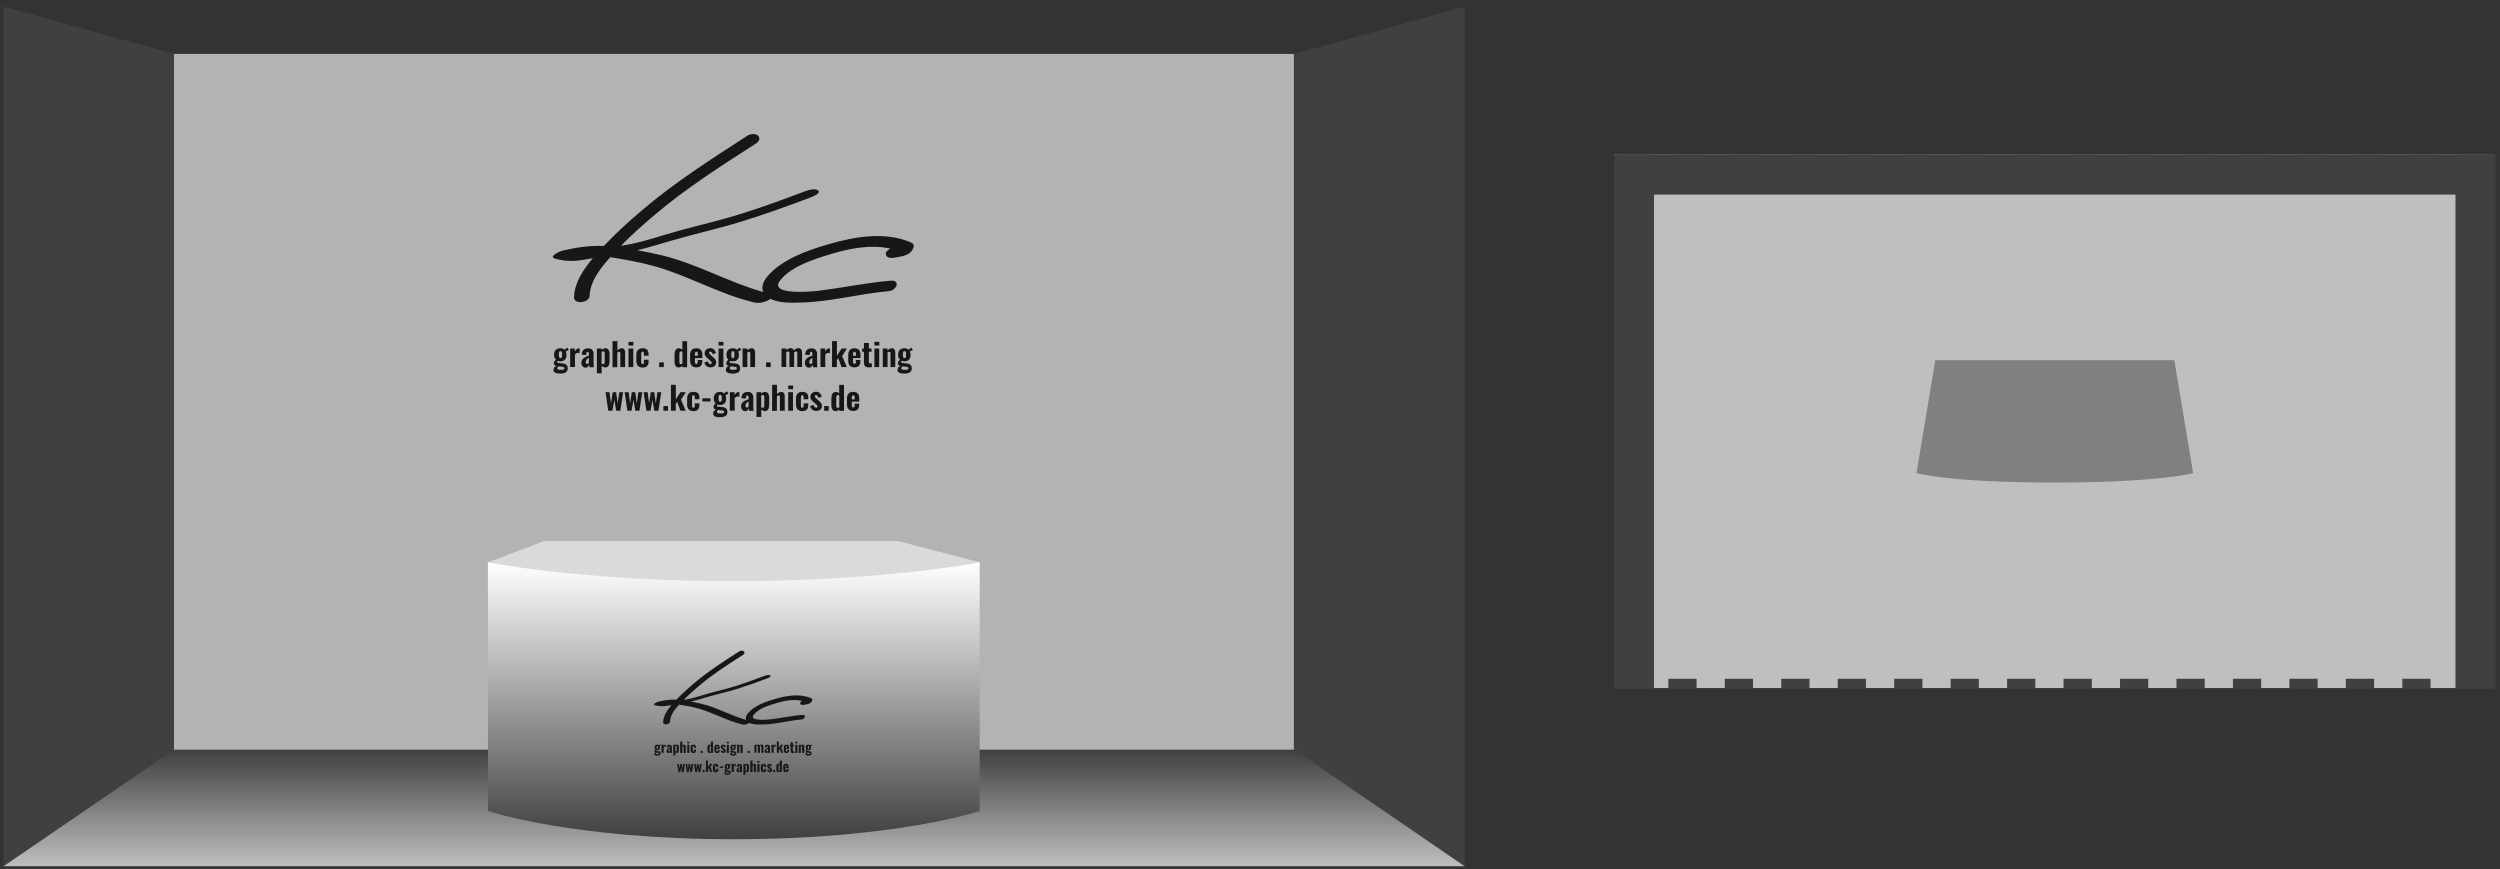<?xml version="1.0" encoding="UTF-8"?>
<svg id="Deko" xmlns="http://www.w3.org/2000/svg" xmlns:xlink="http://www.w3.org/1999/xlink" viewBox="0 0 265.67 92.39">
  <rect x="0" y="0" width="265.67" height="92.39" fill="#333333" stroke="none"/>
  <defs>
    <style>
      .cls-1 {
        fill: #d9dada;
      }

      .cls-1, .cls-2, .cls-3, .cls-4, .cls-5, .cls-6, .cls-7, .cls-8 {
        stroke-width: 0px;
      }

      .cls-2 {
        fill: gray;
      }

      .cls-3 {
        fill: #b3b3b3;
      }

      .cls-4 {
        fill: #bfbfbf;
      }

      .cls-5 {
        fill: #181716;
      }

      .cls-6 {
        fill: url(#Unbenannter_Verlauf_11);
      }

      .cls-7 {
        fill: #404040;
      }

      .cls-8 {
        fill: url(#Unbenannter_Verlauf_7);
      }
    </style>
    <linearGradient id="Unbenannter_Verlauf_7" data-name="Unbenannter Verlauf 7" x1="77.98" y1="92.05" x2="77.98" y2="79.66" gradientUnits="userSpaceOnUse">
      <stop offset="0" stop-color="#bfbfbf"/>
      <stop offset="1" stop-color="#404040"/>
    </linearGradient>
    <linearGradient id="Unbenannter_Verlauf_11" data-name="Unbenannter Verlauf 11" x1="77.98" y1="59.76" x2="77.98" y2="89.18" gradientUnits="userSpaceOnUse">
      <stop offset="0" stop-color="#fff"/>
      <stop offset="1" stop-color="#404040"/>
    </linearGradient>
  </defs>
  <g>
    <polygon class="cls-8" points="138.64 79.66 18.47 79.66 .28 92.05 155.68 92.05 138.64 79.66"/>
    <rect class="cls-3" x="18.47" y="5.73" width="119.03" height="73.94"/>
    <polygon class="cls-7" points=".38 .7 .38 92.05 18.47 79.66 18.47 5.73 .38 .7"/>
    <polygon class="cls-7" points="155.64 .7 155.64 92.05 137.55 79.66 137.55 5.73 155.64 .7"/>
  </g>
  <g>
    <g>
      <g>
        <rect class="cls-4" x="171.52" y="16.43" width="93.54" height="56.69"/>
        <path class="cls-7" d="m259.07,16.43h-3v1h3v-1h0Zm-6,0h-3v1h3v-1h0Zm-6,0h-3v1h3v-1h0Zm-6,0h-3v1h3v-1h0Zm-6,0h-3v1h3v-1h0Zm-6,0h-3v1h3v-1h0Zm-6,0h-3v1h3v-1h0Zm-6,0h-3v1h3v-1h0Zm-6,0h-3v1h3v-1h0Zm-6,0h-3v1h3v-1h0Zm-6,0h-3v1h3v-1h0Zm-6,0h-3v1h3v-1h0Zm-6,0h-3v1h3v-1h0Zm-6,0h-3v1h3v-1h0Zm-6,0h-3v1h3v-1h0Zm-2.54,2.46h-1v3h1v-3h0Zm0,6h-1v3h1v-3h0Zm0,6h-1v3h1v-3h0Zm0,6h-1v3h1v-3h0Zm0,6h-1v3h1v-3h0Zm0,6h-1v3h1v-3h0Zm0,6h-1v3h1v-3h0Zm0,6h-1v3h1v-3h0Zm0,6h-1v3h1v-3h0Zm1.76,5.24h-2.76v.76h0v-.76.76h0v.24h2.76v-1h0Zm6,0h-3v1h3v-1h0Zm6,0h-3v1h3v-1h0Zm6,0h-3v1h3v-1h0Zm6,0h-3v1h3v-1h0Zm6,0h-3v1h3v-1h0Zm6,0h-3v1h3v-1h0Zm6,0h-3v1h3v-1h0Zm6,0h-3v1h3v-1h0Zm6,0h-3v1h3v-1h0Zm6,0h-3v1h3v-1h0Zm6,0h-3v1h3v-1h0Zm6,0h-3v1h3v-1h0Zm6,0h-3v1h3v-1h0Zm6,0h-3v1h3v-1h0Zm6,0h-3v1h3v-1h0Zm.78-4.22h-1v3h1v-3h0Zm0-6h-1v3h1v-3h0Zm0-6h-1v3h1v-3h0Zm0-6h-1v3h1v-3h0Zm0-6h-1v3h1v-3h0Zm0-6h-1v3h1v-3h0Zm0-6h-1v3h1v-3h0Zm0-6h-1v3h1v-3h0Zm0-6h-1v3h1v-3h0Zm0-3.47h-3v1h3v-1h0Z"/>
      </g>
      <rect class="cls-7" x="171.52" y="16.43" width="93.54" height="4.25"/>
      <rect class="cls-7" x="171.52" y="16.43" width="4.25" height="56.69"/>
      <rect class="cls-7" x="260.94" y="16.43" width="4.25" height="56.69"/>
    </g>
    <path class="cls-2" d="m233.06,50.28s-3.57,1-14.76,1-14.64-1-14.64-1l2-12h25.4l2,12Z"/>
  </g>
  <g>
    <polygon class="cls-1" points="57.86 57.49 95.41 57.49 104.11 59.76 97 66.39 55.25 66.39 51.85 59.76 57.86 57.49"/>
    <path class="cls-6" d="m104.11,86.18s-8.84,3-26.13,3-26.13-3-26.13-3v-26.42s10.06,2,26.13,2,26.13-2,26.13-2v26.42Z"/>
  </g>
  <g>
    <g>
      <path class="cls-5" d="m79.29,14.51c-3.77,2.43-7.63,4.91-11.05,7.82-1.42,1.21-2.8,2.45-4.07,3.81-1.5-.07-2.99.16-4.45.51-.18.04-1.46.61-.76.82,1.02.31,2,.32,3.04.14.33-.06.67-.11,1-.17-1.01,1.2-1.96,2.63-2,4.13-.02.85,1.64.6,1.66-.13.04-1.53,1.14-2.94,2.2-4.11,1.57.26,3.17.53,4.69.96,3.64,1.02,6.94,2.99,10.63,3.86.49.11,1.05-.03,1.49-.25.05-.03.13-.08.21-.14.97.48,2.27.42,3.28.39,3.11-.08,6.18-.94,9.28-1.21.88-.08,1.29-1.21.17-1.11-2.54.22-5.02.74-7.54,1.06-.74.09-5.51.55-4.13-1.14,1.24-1.51,3.66-2.24,5.45-2.78,1.96-.59,4.2-1.01,6.23-.55-.27.12-.55.37-.47.66.11.4.66.35.96.29.77-.15,1.62-.19,1.95-1.03.12-.3-.02-.47-.29-.59-2.7-1.16-5.93-.61-8.65.18-2.26.65-5.07,1.62-6.62,3.5-.38.47-.63,1.08-.39,1.6-3.65-1.02-6.98-2.96-10.66-3.87-.89-.22-1.8-.41-2.72-.57,1.21-.3,2.4-.66,3.6-1.01,2.47-.73,4.98-1.27,7.44-2.03,2.55-.79,5.06-1.69,7.55-2.64.13-.05.95-.41.62-.67-.34-.26-1.03-.05-1.38.08-2.21.84-4.43,1.65-6.68,2.36-2.22.71-4.47,1.22-6.71,1.83-1.7.46-3.37,1.06-5.1,1.42-.36.07-.72.13-1.08.19,1.13-1.17,2.36-2.25,3.6-3.3,3.34-2.84,7.14-5.25,10.82-7.62.29-.19.42-.61.09-.83-.14-.09-.29-.13-.45-.13-.26,0-.52.1-.72.23"/>
      <g>
        <path class="cls-5" d="m58.82,39.28c0-.19.13-.31.3-.39-.17-.04-.26-.14-.26-.29s.09-.26.22-.38c-.13-.11-.2-.28-.2-.52,0-.45.24-.69.67-.69.2,0,.35.06.45.17.04-.07.13-.15.25-.2l.07-.03.12.26c-.07.02-.24.09-.31.14.04.1.07.24.07.37,0,.42-.21.68-.65.68-.11,0-.22-.02-.3-.05-.03.04-.05.08-.05.13,0,.05.05.09.18.1l.47.05c.33.04.48.22.48.51,0,.37-.23.56-.81.56-.42,0-.71-.12-.71-.39Zm1.16-.15c0-.1-.06-.14-.29-.16l-.35-.04c-.07.06-.12.12-.12.2,0,.11.1.17.38.17.25,0,.39-.04.39-.16Zm-.25-1.44c0-.27-.03-.38-.17-.38s-.17.11-.17.38c0,.25.03.37.17.37s.17-.11.17-.37Z"/>
        <path class="cls-5" d="m60.58,37.04h.51s0,.32,0,.32c.13-.23.25-.34.43-.34.03,0,.05,0,.08,0v.52c-.05-.02-.12-.04-.18-.04-.13,0-.23.06-.32.19v1.31s-.51,0-.51,0v-1.97Z"/>
        <path class="cls-5" d="m61.78,38.57c0-.49.42-.64.8-.78v-.18c0-.13-.02-.21-.13-.21s-.14.08-.14.18v.14s-.49-.02-.49-.02c.02-.47.24-.68.68-.68.4,0,.58.24.58.6v.92c0,.23.02.39.03.49h-.46c-.01-.1-.04-.24-.04-.28-.05.16-.17.32-.38.32-.29,0-.45-.25-.45-.48Zm.8,0v-.54c-.19.11-.33.23-.33.43,0,.14.06.22.16.22.07,0,.14-.06.17-.11Z"/>
        <path class="cls-5" d="m63.42,37.04h.51s0,.15,0,.15c.13-.12.27-.18.42-.18.32,0,.43.31.43.62v.77c0,.37-.14.65-.44.65-.14,0-.28-.07-.4-.18v.8s-.51,0-.51,0v-2.62Zm.84,1.37v-.82c0-.14-.04-.26-.15-.26-.06,0-.13.03-.18.07v1.24c.05.03.11.06.17.06.12,0,.16-.13.16-.29Z"/>
        <path class="cls-5" d="m65.1,36.25h.51s0,.97,0,.97c.14-.14.3-.21.48-.21.24,0,.34.2.34.45v1.55s-.51,0-.51,0v-1.47c0-.1-.03-.16-.12-.16-.06,0-.13.03-.2.09v1.55s-.51,0-.51,0v-2.76Z"/>
        <path class="cls-5" d="m66.79,36.33h.52s0,.39,0,.39h-.52s0-.39,0-.39Zm0,.71h.51s0,1.97,0,1.97h-.51s0-1.97,0-1.97Z"/>
        <path class="cls-5" d="m67.62,38.36v-.66c0-.43.22-.69.66-.69s.64.2.64.6v.19s-.49,0-.49,0v-.2c0-.18-.05-.23-.14-.23-.11,0-.15.07-.15.28v.78c0,.21.05.27.15.27.11,0,.14-.07.14-.23v-.24s.49,0,.49,0v.22c0,.4-.22.61-.64.61s-.66-.26-.66-.69Z"/>
        <path class="cls-5" d="m70.05,38.51h.49s0,.5,0,.5h-.49s0-.5,0-.5Z"/>
        <path class="cls-5" d="m71.68,38.39v-.72c0-.38.14-.66.46-.66.14,0,.27.06.37.16v-.91s.51,0,.51,0v2.76s-.51,0-.51,0v-.15c-.11.11-.24.18-.37.18-.3,0-.46-.21-.46-.65Zm.84.25v-1.25s-.11-.05-.16-.05c-.12,0-.16.11-.16.26v.84c0,.15.03.27.16.27.04,0,.11-.02.16-.06Z"/>
        <path class="cls-5" d="m73.34,38.36v-.66c0-.45.23-.69.66-.69s.64.25.64.7v.34s-.79,0-.79,0v.38c0,.17.05.24.15.24s.15-.06.15-.22v-.19s.48,0,.48,0v.17c0,.4-.22.61-.63.61-.43,0-.66-.25-.66-.69Zm.82-.55v-.19c0-.18-.05-.24-.16-.24s-.15.06-.15.28v.15h.31Z"/>
        <path class="cls-5" d="m74.84,38.54l.36-.15c.06.19.16.3.29.3.1,0,.14-.05.14-.12,0-.11-.06-.17-.25-.33l-.18-.16c-.19-.16-.32-.3-.32-.55,0-.32.27-.53.59-.53s.53.19.61.51l-.33.15c-.04-.15-.13-.3-.26-.3-.09,0-.14.05-.14.13,0,.08.09.17.24.3l.18.16c.16.14.34.3.34.56,0,.34-.28.53-.59.53-.34,0-.56-.16-.68-.51Z"/>
        <path class="cls-5" d="m76.36,36.33h.52s0,.39,0,.39h-.52s0-.39,0-.39Zm0,.71h.51s0,1.97,0,1.97h-.51s0-1.97,0-1.97Z"/>
        <path class="cls-5" d="m77.14,39.28c0-.19.13-.31.3-.39-.17-.04-.26-.14-.26-.29s.09-.26.22-.38c-.13-.11-.2-.28-.2-.52,0-.45.24-.69.67-.69.2,0,.35.06.45.17.04-.07.13-.15.25-.2l.07-.03.12.26c-.07.02-.24.09-.31.14.04.1.07.24.07.37,0,.42-.21.68-.65.68-.11,0-.22-.02-.3-.05-.03.04-.05.08-.05.13,0,.05.05.09.18.1l.47.05c.33.04.48.22.48.51,0,.37-.23.56-.81.56-.42,0-.71-.12-.71-.39Zm1.16-.15c0-.1-.06-.14-.29-.16l-.35-.04c-.07.06-.12.12-.12.2,0,.11.1.17.38.17.25,0,.39-.04.39-.16Zm-.25-1.44c0-.27-.03-.38-.17-.38s-.17.11-.17.38c0,.25.03.37.17.37s.17-.11.17-.37Z"/>
        <path class="cls-5" d="m78.9,37.04h.51s0,.2,0,.2c.14-.14.3-.23.48-.23.24,0,.35.2.35.45v1.55s-.51,0-.51,0v-1.47c0-.1-.03-.16-.12-.16-.05,0-.12.03-.19.08v1.55s-.51,0-.51,0v-1.97Z"/>
        <path class="cls-5" d="m81.41,38.51h.49s0,.5,0,.5h-.49s0-.5,0-.5Z"/>
        <path class="cls-5" d="m83.07,37.04h.5s0,.16,0,.16c.14-.14.3-.2.46-.2.15,0,.28.08.33.24.15-.17.32-.24.5-.24.22,0,.37.17.37.47v1.53s-.5,0-.5,0v-1.48c0-.13-.04-.17-.13-.17-.06,0-.14.03-.21.09v.03s0,1.53,0,1.53h-.5s0-1.48,0-1.48c0-.13-.04-.17-.13-.17-.06,0-.14.03-.21.09v1.56s-.5,0-.5,0v-1.97Z"/>
        <path class="cls-5" d="m85.53,38.57c0-.49.42-.64.8-.78v-.18c0-.13-.02-.21-.13-.21s-.14.08-.14.18v.14s-.49-.02-.49-.02c.02-.47.24-.68.68-.68.4,0,.58.24.58.6v.92c0,.23.02.39.03.49h-.46c-.01-.1-.04-.24-.04-.28-.05.16-.17.32-.38.32-.29,0-.45-.25-.45-.48Zm.8,0v-.54c-.19.11-.33.23-.33.43,0,.14.06.22.16.22.07,0,.14-.06.17-.11Z"/>
        <path class="cls-5" d="m87.18,37.04h.51s0,.32,0,.32c.13-.23.25-.34.43-.34.03,0,.05,0,.08,0v.52c-.05-.02-.12-.04-.18-.04-.13,0-.23.06-.32.19v1.31s-.51,0-.51,0v-1.97Z"/>
        <path class="cls-5" d="m88.43,36.25h.51s0,1.55,0,1.55l.49-.76h.57s-.51.8-.51.8l.5,1.17h-.56s-.35-.95-.35-.95l-.15.2v.75s-.51,0-.51,0v-2.76Z"/>
        <path class="cls-5" d="m90.14,38.36v-.66c0-.45.23-.69.66-.69s.64.25.64.7v.34s-.79,0-.79,0v.38c0,.17.05.24.15.24s.15-.06.15-.22v-.19s.48,0,.48,0v.17c0,.4-.22.61-.63.61-.43,0-.66-.25-.66-.69Zm.82-.55v-.19c0-.18-.05-.24-.16-.24s-.15.06-.15.28v.15h.31Z"/>
        <path class="cls-5" d="m91.81,38.5v-1.12h-.19s0-.34,0-.34h.19v-.59s.52,0,.52,0v.59h.29s0,.34,0,.34h-.29v1.07c0,.12.06.17.17.17.05,0,.11,0,.15-.01v.4c-.07.01-.19.03-.32.03-.42,0-.52-.2-.52-.54Z"/>
        <path class="cls-5" d="m92.92,36.33h.52s0,.39,0,.39h-.52s0-.39,0-.39Zm0,.71h.51s0,1.97,0,1.97h-.51s0-1.97,0-1.97Z"/>
        <path class="cls-5" d="m93.8,37.04h.51s0,.2,0,.2c.14-.14.3-.23.48-.23.24,0,.35.2.35.45v1.55s-.51,0-.51,0v-1.47c0-.1-.03-.16-.12-.16-.05,0-.12.03-.19.08v1.55s-.51,0-.51,0v-1.97Z"/>
        <path class="cls-5" d="m95.38,39.28c0-.19.13-.31.3-.39-.17-.04-.26-.14-.26-.29s.09-.26.22-.38c-.13-.11-.2-.28-.2-.52,0-.45.24-.69.67-.69.2,0,.35.06.45.17.04-.07.13-.15.25-.2l.07-.03.12.26c-.07.02-.24.09-.31.14.04.1.07.24.07.37,0,.42-.21.68-.65.68-.11,0-.22-.02-.3-.05-.03.04-.05.08-.05.13,0,.05.05.09.18.1l.47.05c.33.04.48.22.48.51,0,.37-.23.56-.81.56-.42,0-.71-.12-.71-.39Zm1.16-.15c0-.1-.06-.14-.29-.16l-.35-.04c-.07.06-.12.12-.12.2,0,.11.1.17.38.17.25,0,.39-.04.39-.16Zm-.25-1.44c0-.27-.03-.38-.17-.38s-.17.11-.17.38c0,.25.03.37.17.37s.17-.11.17-.37Z"/>
        <path class="cls-5" d="m64.34,41.68h.43s.16,1.19.16,1.19l.18-1.19h.37s.16,1.21.16,1.21l.17-1.21h.41s-.3,1.97-.3,1.97h-.44s-.19-1.17-.19-1.17l-.21,1.17h-.44s-.29-1.97-.29-1.97Z"/>
        <path class="cls-5" d="m66.37,41.68h.43s.16,1.19.16,1.19l.18-1.19h.37s.16,1.21.16,1.21l.17-1.21h.41s-.3,1.97-.3,1.97h-.44s-.19-1.17-.19-1.17l-.21,1.17h-.44s-.29-1.97-.29-1.97Z"/>
        <path class="cls-5" d="m68.39,41.68h.43s.16,1.19.16,1.19l.18-1.19h.37s.16,1.21.16,1.21l.17-1.21h.41s-.3,1.97-.3,1.97h-.44s-.19-1.17-.19-1.17l-.21,1.17h-.44s-.29-1.97-.29-1.97Z"/>
        <path class="cls-5" d="m70.5,43.15h.49s0,.5,0,.5h-.49s0-.5,0-.5Z"/>
        <path class="cls-5" d="m71.31,40.89h.51s0,1.55,0,1.55l.49-.76h.57s-.51.8-.51.8l.5,1.17h-.56s-.35-.95-.35-.95l-.15.2v.75s-.51,0-.51,0v-2.76Z"/>
        <path class="cls-5" d="m73.02,42.99v-.66c0-.43.22-.69.66-.69s.64.2.64.6v.19s-.49,0-.49,0v-.2c0-.18-.05-.23-.14-.23-.11,0-.15.07-.15.28v.78c0,.21.05.27.15.27.11,0,.14-.07.14-.23v-.24s.49,0,.49,0v.22c0,.4-.22.61-.64.61s-.66-.26-.66-.69Z"/>
        <path class="cls-5" d="m74.64,42.32h.86s0,.34,0,.34h-.86s0-.34,0-.34Z"/>
        <path class="cls-5" d="m75.79,43.92c0-.19.13-.31.3-.39-.17-.04-.26-.14-.26-.29s.09-.26.22-.38c-.13-.11-.2-.28-.2-.52,0-.45.24-.69.67-.69.2,0,.35.06.45.17.04-.07.13-.15.25-.2l.07-.03.12.26c-.07.02-.24.09-.31.14.04.1.07.24.07.37,0,.42-.21.68-.65.68-.11,0-.22-.02-.3-.05-.03.04-.05.08-.05.13,0,.05.05.09.18.1l.47.05c.33.04.48.22.48.51,0,.37-.23.56-.81.56-.42,0-.71-.12-.71-.39Zm1.16-.15c0-.1-.06-.14-.29-.16l-.35-.04c-.07.06-.12.12-.12.2,0,.11.1.17.38.17.25,0,.39-.04.39-.16Zm-.25-1.44c0-.27-.03-.38-.17-.38s-.17.11-.17.38c0,.25.03.37.17.37s.17-.11.17-.37Z"/>
        <path class="cls-5" d="m77.55,41.68h.51s0,.32,0,.32c.13-.23.25-.34.43-.34.03,0,.05,0,.08,0v.52c-.05-.02-.12-.04-.18-.04-.13,0-.23.06-.32.19v1.31s-.51,0-.51,0v-1.97Z"/>
        <path class="cls-5" d="m78.75,43.2c0-.49.42-.64.8-.78v-.18c0-.13-.02-.21-.13-.21s-.14.08-.14.18v.14s-.49-.02-.49-.02c.02-.47.24-.68.68-.68.4,0,.58.24.58.6v.92c0,.23.02.39.03.49h-.46c-.01-.1-.04-.24-.04-.28-.05.16-.17.32-.38.32-.29,0-.45-.25-.45-.48Zm.8,0v-.54c-.19.11-.33.23-.33.43,0,.14.06.22.16.22.07,0,.14-.06.17-.11Z"/>
        <path class="cls-5" d="m80.38,41.68h.51s0,.15,0,.15c.13-.12.27-.18.42-.18.32,0,.43.31.43.62v.77c0,.37-.14.65-.44.65-.14,0-.28-.07-.4-.18v.8s-.51,0-.51,0v-2.62Zm.84,1.37v-.82c0-.14-.04-.26-.15-.26-.06,0-.13.03-.18.07v1.24c.05.03.11.06.17.06.12,0,.16-.13.16-.29Z"/>
        <path class="cls-5" d="m82.06,40.89h.51s0,.97,0,.97c.14-.14.3-.21.48-.21.24,0,.34.2.34.45v1.55s-.51,0-.51,0v-1.47c0-.1-.03-.16-.12-.16-.06,0-.13.03-.2.09v1.55s-.51,0-.51,0v-2.76Z"/>
        <path class="cls-5" d="m83.76,40.97h.52s0,.39,0,.39h-.52s0-.39,0-.39Zm0,.71h.51s0,1.97,0,1.97h-.51s0-1.97,0-1.97Z"/>
        <path class="cls-5" d="m84.59,42.99v-.66c0-.43.22-.69.66-.69s.64.2.64.6v.19s-.49,0-.49,0v-.2c0-.18-.05-.23-.14-.23-.11,0-.15.07-.15.28v.78c0,.21.05.27.15.27.11,0,.14-.07.14-.23v-.24s.49,0,.49,0v.22c0,.4-.22.61-.64.61s-.66-.26-.66-.69Z"/>
        <path class="cls-5" d="m86.08,43.17l.36-.15c.06.19.16.3.29.3.1,0,.14-.05.14-.12,0-.11-.06-.17-.25-.33l-.18-.16c-.19-.16-.32-.3-.32-.55,0-.32.27-.53.59-.53s.53.19.61.51l-.33.15c-.04-.15-.13-.3-.26-.3-.09,0-.14.05-.14.13,0,.08.09.17.24.3l.18.16c.16.14.34.3.34.56,0,.34-.28.53-.59.53-.34,0-.56-.16-.68-.51Z"/>
        <path class="cls-5" d="m87.58,43.15h.49s0,.5,0,.5h-.49s0-.5,0-.5Z"/>
        <path class="cls-5" d="m88.35,43.03v-.72c0-.38.14-.66.46-.66.14,0,.27.06.37.16v-.91s.51,0,.51,0v2.76s-.51,0-.51,0v-.15c-.11.11-.24.18-.37.18-.3,0-.46-.21-.46-.65Zm.84.25v-1.25s-.11-.05-.16-.05c-.12,0-.16.11-.16.26v.84c0,.15.03.27.16.27.04,0,.11-.02.16-.06Z"/>
        <path class="cls-5" d="m90.01,42.99v-.66c0-.45.23-.69.66-.69s.64.25.64.7v.34s-.79,0-.79,0v.38c0,.17.05.24.15.24s.15-.06.15-.22v-.19s.48,0,.48,0v.17c0,.4-.22.61-.63.61-.43,0-.66-.25-.66-.69Zm.82-.55v-.19c0-.18-.05-.24-.16-.24s-.15.06-.15.28v.15h.31Z"/>
      </g>
    </g>
    <g>
      <path class="cls-5" d="m78.52,69.24c-1.66,1.07-3.35,2.16-4.85,3.44-.62.53-1.23,1.08-1.79,1.67-.66-.03-1.31.07-1.96.23-.08.02-.64.27-.34.36.45.13.88.14,1.33.06.15-.03.29-.05.44-.07-.44.53-.86,1.15-.88,1.81-.01.37.72.26.73-.06.02-.67.5-1.29.97-1.8.69.11,1.39.23,2.06.42,1.6.45,3.05,1.31,4.67,1.69.21.05.46-.01.65-.11.02-.01.06-.03.09-.06.43.21,1,.18,1.44.17,1.37-.03,2.71-.41,4.08-.53.39-.03.57-.53.07-.49-1.11.1-2.21.33-3.31.47-.32.04-2.42.24-1.81-.5.55-.67,1.61-.98,2.39-1.22.86-.26,1.84-.44,2.74-.24-.12.05-.24.16-.21.29.05.17.29.15.42.13.34-.07.71-.08.86-.45.05-.13,0-.21-.13-.26-1.19-.51-2.6-.27-3.8.08-.99.29-2.23.71-2.91,1.54-.17.21-.28.48-.17.7-1.6-.45-3.06-1.3-4.68-1.7-.39-.1-.79-.18-1.2-.25.53-.13,1.05-.29,1.58-.44,1.08-.32,2.19-.56,3.27-.89,1.12-.35,2.22-.74,3.32-1.16.06-.02.42-.18.27-.29-.15-.11-.45-.02-.61.04-.97.37-1.95.72-2.93,1.04-.97.31-1.96.54-2.95.81-.75.2-1.48.47-2.24.62-.16.03-.31.06-.47.08.5-.51,1.04-.99,1.58-1.45,1.47-1.25,3.14-2.31,4.75-3.35.13-.08.18-.27.04-.37-.06-.04-.13-.06-.2-.06-.11,0-.23.04-.32.1"/>
      <g>
        <path class="cls-5" d="m69.53,80.13c0-.08.06-.14.13-.17-.07-.02-.11-.06-.11-.13s.04-.11.1-.17c-.06-.05-.09-.12-.09-.23,0-.2.1-.3.29-.3.09,0,.16.03.2.07.02-.03.06-.07.11-.09h.03s.05.1.05.1c-.03,0-.1.04-.14.06.02.04.03.1.03.16,0,.19-.09.3-.28.3-.05,0-.1,0-.13-.02-.01.02-.02.04-.02.06,0,.02.02.04.08.04l.21.02c.15.02.21.1.21.22,0,.16-.1.25-.36.25-.19,0-.31-.05-.31-.17Zm.51-.06s-.03-.06-.13-.07l-.16-.02s-.05.05-.05.09c0,.05.04.07.17.07.11,0,.17-.02.17-.07Zm-.11-.63c0-.12-.01-.17-.07-.17s-.08.05-.08.17c0,.11.01.16.08.16s.07-.05.07-.16Z"/>
        <path class="cls-5" d="m70.3,79.14h.23s0,.14,0,.14c.06-.1.11-.15.19-.15.01,0,.02,0,.03,0v.23s-.05-.02-.08-.02c-.06,0-.1.03-.14.08v.58s-.23,0-.23,0v-.87Z"/>
        <path class="cls-5" d="m70.83,79.81c0-.22.19-.28.35-.34v-.08c0-.06-.01-.09-.06-.09s-.06.03-.06.08v.06s-.22,0-.22,0c0-.21.1-.3.3-.3.18,0,.26.11.26.26v.4c0,.1,0,.17.01.21h-.2s-.02-.11-.02-.12c-.02.07-.08.14-.17.14-.13,0-.2-.11-.2-.21Zm.35,0v-.24c-.08.05-.15.1-.15.19,0,.06.03.1.07.1.03,0,.06-.03.08-.05Z"/>
        <path class="cls-5" d="m71.55,79.14h.22s0,.06,0,.06c.06-.05.12-.08.18-.08.14,0,.19.14.19.27v.34c0,.16-.06.29-.19.29-.06,0-.12-.03-.18-.08v.35s-.22,0-.22,0v-1.15Zm.37.6v-.36c0-.06-.02-.11-.07-.11-.03,0-.06.01-.08.03v.54s.05.03.08.03c.05,0,.07-.06.07-.13Z"/>
        <path class="cls-5" d="m72.28,78.8h.23s0,.43,0,.43c.06-.06.13-.09.21-.09.1,0,.15.09.15.2v.68s-.22,0-.22,0v-.65s-.01-.07-.05-.07c-.03,0-.06.01-.09.04v.68s-.23,0-.23,0v-1.21Z"/>
        <path class="cls-5" d="m73.03,78.83h.23s0,.17,0,.17h-.23s0-.17,0-.17Zm0,.31h.23s0,.87,0,.87h-.23s0-.87,0-.87Z"/>
        <path class="cls-5" d="m73.39,79.72v-.29c0-.19.1-.3.29-.3s.28.09.28.26v.08s-.22,0-.22,0v-.09c0-.08-.02-.1-.06-.1-.05,0-.06.03-.06.12v.34c0,.09.02.12.06.12.05,0,.06-.03.06-.1v-.1s.22,0,.22,0v.1c0,.17-.1.27-.28.27s-.29-.12-.29-.3Z"/>
        <path class="cls-5" d="m74.46,79.79h.22s0,.22,0,.22h-.22s0-.22,0-.22Z"/>
        <path class="cls-5" d="m75.18,79.74v-.32c0-.17.06-.29.2-.29.06,0,.12.03.16.07v-.4s.23,0,.23,0v1.21s-.23,0-.23,0v-.06s-.11.08-.16.08c-.13,0-.2-.09-.2-.29Zm.37.11v-.55s-.05-.02-.07-.02c-.05,0-.07.05-.07.11v.37c0,.07.01.12.07.12.02,0,.05,0,.07-.03Z"/>
        <path class="cls-5" d="m75.91,79.72v-.29c0-.2.1-.3.29-.3s.28.11.28.31v.15s-.35,0-.35,0v.17c0,.08.02.11.07.11s.07-.03.07-.1v-.08s.21,0,.21,0v.07c0,.17-.1.27-.28.27-.19,0-.29-.11-.29-.3Zm.36-.24v-.08c0-.08-.02-.11-.07-.11s-.07.03-.07.12v.07h.13Z"/>
        <path class="cls-5" d="m76.57,79.8l.16-.07c.03.08.07.13.13.13.04,0,.06-.02.06-.05,0-.05-.03-.07-.11-.14l-.08-.07c-.09-.07-.14-.13-.14-.24,0-.14.12-.23.26-.23s.23.09.27.22l-.15.07c-.02-.06-.06-.13-.11-.13-.04,0-.06.02-.06.06,0,.04.04.07.1.13l.08.07c.07.06.15.13.15.24,0,.15-.12.23-.26.23-.15,0-.25-.07-.3-.22Z"/>
        <path class="cls-5" d="m77.23,78.83h.23s0,.17,0,.17h-.23s0-.17,0-.17Zm0,.31h.23s0,.87,0,.87h-.23s0-.87,0-.87Z"/>
        <path class="cls-5" d="m77.58,80.13c0-.08.06-.14.13-.17-.07-.02-.11-.06-.11-.13s.04-.11.1-.17c-.06-.05-.09-.12-.09-.23,0-.2.1-.3.29-.3.09,0,.16.03.2.07.02-.03.06-.07.11-.09h.03s.05.1.05.1c-.03,0-.1.04-.14.06.02.04.03.1.03.16,0,.19-.09.3-.28.3-.05,0-.1,0-.13-.02-.01.02-.02.04-.02.06,0,.02.02.04.08.04l.21.02c.15.02.21.1.21.22,0,.16-.1.25-.36.25-.19,0-.31-.05-.31-.17Zm.51-.06s-.03-.06-.13-.07l-.16-.02s-.05.05-.05.09c0,.05.04.07.17.07.11,0,.17-.02.17-.07Zm-.11-.63c0-.12-.01-.17-.07-.17s-.08.05-.08.17c0,.11.01.16.08.16s.07-.05.07-.16Z"/>
        <path class="cls-5" d="m78.35,79.14h.22s0,.09,0,.09c.06-.06.13-.1.21-.1.1,0,.15.09.15.2v.68s-.23,0-.23,0v-.65s-.01-.07-.05-.07c-.02,0-.05.01-.09.04v.68s-.22,0-.22,0v-.87Z"/>
        <path class="cls-5" d="m79.45,79.79h.22s0,.22,0,.22h-.22s0-.22,0-.22Z"/>
        <path class="cls-5" d="m80.18,79.14h.22s0,.07,0,.07c.06-.06.13-.09.2-.09.07,0,.12.03.15.1.07-.08.14-.1.22-.1.1,0,.16.07.16.21v.67s-.22,0-.22,0v-.65c0-.06-.02-.08-.06-.08-.03,0-.06.01-.09.04h0s0,.69,0,.69h-.22s0-.65,0-.65c0-.06-.02-.08-.06-.08-.03,0-.06.01-.09.04v.69s-.22,0-.22,0v-.87Z"/>
        <path class="cls-5" d="m81.26,79.81c0-.22.19-.28.35-.34v-.08c0-.06-.01-.09-.06-.09s-.06.03-.06.08v.06s-.22,0-.22,0c0-.21.1-.3.3-.3.18,0,.26.11.26.26v.4c0,.1,0,.17.01.21h-.2s-.02-.11-.02-.12c-.02.07-.08.14-.17.14-.13,0-.2-.11-.2-.21Zm.35,0v-.24c-.08.05-.15.1-.15.19,0,.06.03.1.07.1.03,0,.06-.03.08-.05Z"/>
        <path class="cls-5" d="m81.98,79.14h.23s0,.14,0,.14c.06-.1.11-.15.19-.15.01,0,.02,0,.03,0v.23s-.05-.02-.08-.02c-.06,0-.1.03-.14.08v.58s-.23,0-.23,0v-.87Z"/>
        <path class="cls-5" d="m82.54,78.8h.22s0,.68,0,.68l.22-.34h.25s-.22.35-.22.35l.22.51h-.24s-.15-.42-.15-.42l-.07.09v.33s-.22,0-.22,0v-1.21Z"/>
        <path class="cls-5" d="m83.29,79.72v-.29c0-.2.1-.3.29-.3s.28.11.28.31v.15s-.35,0-.35,0v.17c0,.08.02.11.07.11s.07-.03.07-.1v-.08s.21,0,.21,0v.07c0,.17-.1.27-.28.27-.19,0-.29-.11-.29-.3Zm.36-.24v-.08c0-.08-.02-.11-.07-.11s-.07.03-.07.12v.07h.13Z"/>
        <path class="cls-5" d="m84.02,79.78v-.49h-.09s0-.15,0-.15h.09v-.26s.23,0,.23,0v.26h.13s0,.15,0,.15h-.13v.47c0,.05.03.08.08.08.02,0,.05,0,.06,0v.18s-.08.01-.14.01c-.18,0-.23-.09-.23-.24Z"/>
        <path class="cls-5" d="m84.51,78.83h.23s0,.17,0,.17h-.23s0-.17,0-.17Zm0,.31h.23s0,.87,0,.87h-.23s0-.87,0-.87Z"/>
        <path class="cls-5" d="m84.89,79.14h.22s0,.09,0,.09c.06-.06.13-.1.21-.1.1,0,.15.09.15.2v.68s-.23,0-.23,0v-.65s-.01-.07-.05-.07c-.02,0-.05.01-.09.04v.68s-.22,0-.22,0v-.87Z"/>
        <path class="cls-5" d="m85.59,80.13c0-.08.06-.14.13-.17-.07-.02-.11-.06-.11-.13s.04-.11.1-.17c-.06-.05-.09-.12-.09-.23,0-.2.1-.3.29-.3.09,0,.16.03.2.07.02-.03.06-.07.11-.09h.03s.05.1.05.1c-.03,0-.1.04-.14.06.02.04.03.1.03.16,0,.19-.09.3-.28.3-.05,0-.1,0-.13-.02-.01.02-.02.04-.02.06,0,.02.02.04.08.04l.21.02c.15.02.21.1.21.22,0,.16-.1.25-.36.25-.19,0-.31-.05-.31-.17Zm.51-.06s-.03-.06-.13-.07l-.16-.02s-.05.05-.05.09c0,.05.04.07.17.07.11,0,.17-.02.17-.07Zm-.11-.63c0-.12-.01-.17-.07-.17s-.08.05-.08.17c0,.11.01.16.08.16s.07-.05.07-.16Z"/>
        <path class="cls-5" d="m71.95,81.18h.19s.07.52.07.52l.08-.52h.16s.07.53.07.53l.08-.53h.18s-.13.87-.13.87h-.19s-.08-.51-.08-.51l-.09.51h-.19s-.13-.87-.13-.87Z"/>
        <path class="cls-5" d="m72.84,81.18h.19s.07.52.07.52l.08-.52h.16s.07.53.07.53l.08-.53h.18s-.13.87-.13.87h-.19s-.08-.51-.08-.51l-.09.51h-.19s-.13-.87-.13-.87Z"/>
        <path class="cls-5" d="m73.73,81.18h.19s.07.52.07.52l.08-.52h.16s.07.53.07.53l.08-.53h.18s-.13.87-.13.87h-.19s-.08-.51-.08-.51l-.09.51h-.19s-.13-.87-.13-.87Z"/>
        <path class="cls-5" d="m74.66,81.83h.22s0,.22,0,.22h-.22s0-.22,0-.22Z"/>
        <path class="cls-5" d="m75.01,80.83h.22s0,.68,0,.68l.22-.34h.25s-.22.35-.22.35l.22.51h-.24s-.15-.42-.15-.42l-.07.09v.33s-.22,0-.22,0v-1.21Z"/>
        <path class="cls-5" d="m75.76,81.76v-.29c0-.19.1-.3.29-.3s.28.09.28.26v.08s-.22,0-.22,0v-.09c0-.08-.02-.1-.06-.1-.05,0-.06.03-.06.12v.34c0,.09.02.12.06.12.05,0,.06-.03.06-.1v-.1s.22,0,.22,0v.1c0,.17-.1.27-.28.27s-.29-.12-.29-.3Z"/>
        <path class="cls-5" d="m76.48,81.46h.38s0,.15,0,.15h-.38s0-.15,0-.15Z"/>
        <path class="cls-5" d="m76.98,82.17c0-.08.06-.14.13-.17-.07-.02-.11-.06-.11-.13s.04-.11.1-.17c-.06-.05-.09-.12-.09-.23,0-.2.1-.3.29-.3.09,0,.16.03.2.07.02-.03.06-.07.11-.09h.03s.05.1.05.1c-.03,0-.1.04-.14.06.02.04.03.1.03.16,0,.19-.09.3-.28.3-.05,0-.1,0-.13-.02-.01.02-.02.04-.02.06,0,.02.02.04.08.04l.21.02c.15.02.21.1.21.22,0,.16-.1.25-.36.25-.19,0-.31-.05-.31-.17Zm.51-.06s-.03-.06-.13-.07l-.16-.02s-.05.05-.05.09c0,.05.04.07.17.07.11,0,.17-.02.17-.07Zm-.11-.63c0-.12-.01-.17-.07-.17s-.08.05-.08.17c0,.11.01.16.08.16s.07-.05.07-.16Z"/>
        <path class="cls-5" d="m77.75,81.18h.23s0,.14,0,.14c.06-.1.11-.15.19-.15.01,0,.02,0,.03,0v.23s-.05-.02-.08-.02c-.06,0-.1.03-.14.08v.58s-.23,0-.23,0v-.87Z"/>
        <path class="cls-5" d="m78.28,81.85c0-.22.19-.28.35-.34v-.08c0-.06-.01-.09-.06-.09s-.06.03-.06.08v.06s-.22,0-.22,0c0-.21.1-.3.3-.3.18,0,.26.11.26.26v.4c0,.1,0,.17.01.21h-.2s-.02-.11-.02-.12c-.02.07-.08.14-.17.14-.13,0-.2-.11-.2-.21Zm.35,0v-.24c-.08.05-.15.1-.15.19,0,.06.03.1.07.1.03,0,.06-.03.08-.05Z"/>
        <path class="cls-5" d="m79,81.18h.22s0,.06,0,.06c.06-.05.12-.08.18-.08.14,0,.19.14.19.27v.34c0,.16-.06.29-.19.29-.06,0-.12-.03-.18-.08v.35s-.22,0-.22,0v-1.15Zm.37.6v-.36c0-.06-.02-.11-.07-.11-.03,0-.06.01-.08.03v.54s.05.03.08.03c.05,0,.07-.06.07-.13Z"/>
        <path class="cls-5" d="m79.74,80.83h.23s0,.43,0,.43c.06-.06.13-.09.21-.09.1,0,.15.09.15.2v.68s-.22,0-.22,0v-.65s-.01-.07-.05-.07c-.03,0-.06.01-.09.04v.68s-.23,0-.23,0v-1.21Z"/>
        <path class="cls-5" d="m80.48,80.87h.23s0,.17,0,.17h-.23s0-.17,0-.17Zm0,.31h.23s0,.87,0,.87h-.23s0-.87,0-.87Z"/>
        <path class="cls-5" d="m80.85,81.76v-.29c0-.19.1-.3.29-.3s.28.09.28.26v.08s-.22,0-.22,0v-.09c0-.08-.02-.1-.06-.1-.05,0-.06.03-.06.12v.34c0,.09.02.12.06.12.05,0,.06-.03.06-.1v-.1s.22,0,.22,0v.1c0,.17-.1.27-.28.27s-.29-.12-.29-.3Z"/>
        <path class="cls-5" d="m81.5,81.84l.16-.07c.03.08.07.13.13.13.04,0,.06-.02.06-.05,0-.05-.03-.07-.11-.14l-.08-.07c-.09-.07-.14-.13-.14-.24,0-.14.12-.23.26-.23s.23.09.27.22l-.15.07c-.02-.06-.06-.13-.11-.13-.04,0-.06.02-.06.06,0,.04.04.07.1.13l.08.07c.07.06.15.13.15.24,0,.15-.12.23-.26.23-.15,0-.25-.07-.3-.22Z"/>
        <path class="cls-5" d="m82.16,81.83h.22s0,.22,0,.22h-.22s0-.22,0-.22Z"/>
        <path class="cls-5" d="m82.5,81.77v-.32c0-.17.06-.29.2-.29.06,0,.12.03.16.07v-.4s.23,0,.23,0v1.21s-.23,0-.23,0v-.06s-.11.08-.16.08c-.13,0-.2-.09-.2-.29Zm.37.11v-.55s-.05-.02-.07-.02c-.05,0-.07.05-.07.11v.37c0,.07.01.12.07.12.02,0,.05,0,.07-.03Z"/>
        <path class="cls-5" d="m83.23,81.76v-.29c0-.2.1-.3.29-.3s.28.11.28.31v.15s-.35,0-.35,0v.17c0,.08.02.11.07.11s.07-.03.07-.1v-.08s.21,0,.21,0v.07c0,.17-.1.27-.28.27-.19,0-.29-.11-.29-.3Zm.36-.24v-.08c0-.08-.02-.11-.07-.11s-.07.03-.07.12v.07h.13Z"/>
      </g>
    </g>
  </g>
</svg>